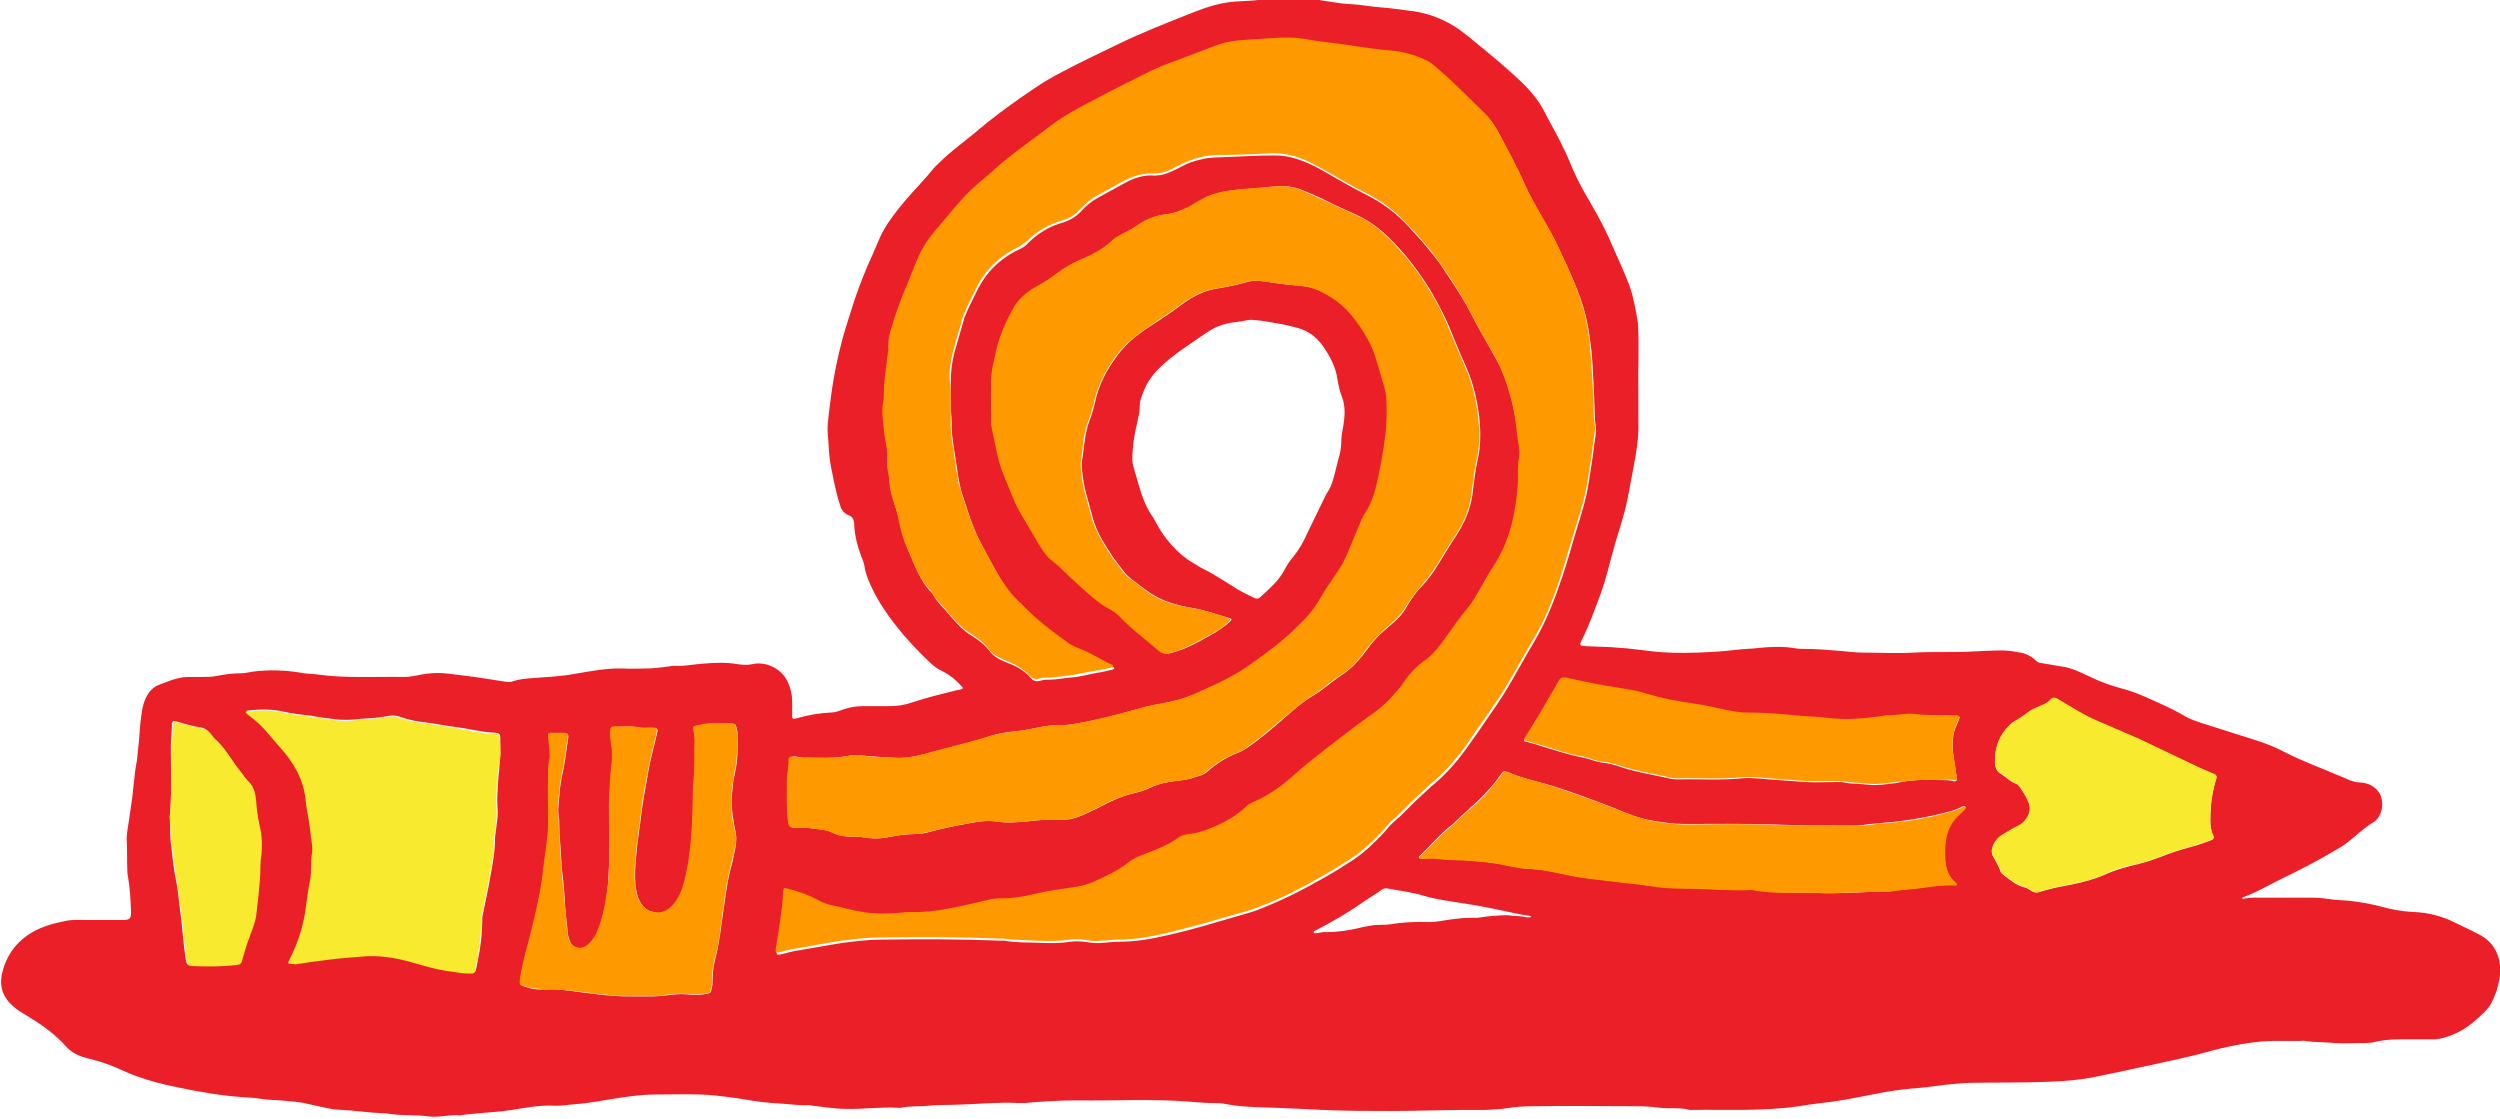 <svg xmlns="http://www.w3.org/2000/svg" xmlns:xlink="http://www.w3.org/1999/xlink" viewBox="0 0 471.2 210.9" style="enable-background:new 0 0 471.2 210.9;"><style>.st0{fill:#D172E0;}
.st1{fill:#EA1F27;}
.st2{fill:#F7EA2F;}
.st3{fill:#FF9900;}
.st4{fill:#66CC33;}
.st5{fill:#00AEEF;}
.st6{fill:#AAF4FF;}
.st7{fill:#F496C2;}
.st8{fill:#D8D8D8;}
.st9{fill:#FCCEB0;}
.st10{fill:#FFFFFF;}</style><g id="Layer_1"><g><path class="st1" d="M308.8 73.7c0 2.1.0 4.1.0 6 .1 2.8-.4 5.6-.9 8.3-.6 3-1 5.9-1.8 8.8-.6 2.3-1.4 4.5-2 6.8-.8 2.8-1.4 5.6-2.4 8.3-1.1 2.9-2.1 5.8-3.5 8.6-.6 1.2-.5 1.2.8 1.3 2.1.1 4.2.1 6.2.3 1.9.1 3.8.4 5.7.6 3 .4 6.1.4 9.2.3 2.3-.1 4.6-.2 6.9-.5 1.6-.2 3.2-.2 4.7-.4 2.2-.2 4.5-.3 6.7.1.5.1 1 .1 1.5.1 2.4.0 4.7.2 7.1.4 1.3.1 2.7.3 4 .3 3.2.0 6.5.2 9.7.0 3.7-.2 7.3.0 11-.2 1.9-.1 3.8-.2 5.7-.2 1.1.0 2.3.2 3.4.4 1.1.2 2.1.7 2.9 1.5.3.3.7.5 1.2.5 1.2.2 2.3.4 3.5.6 1.9.2 3.7 1.1 5.4 1.9 2 1 4 1.7 6.2 2.3 2.4.6 4.7 1.7 6.9 2.7 1.8.8 3.6 1.7 5.3 2.7.8.4 1.6.7 2.5 1 3.5 1.1 6.9 2.2 10.4 3.3 1.9.6 3.7 1.3 5.4 2.2 3.5 1.8 7.1 3.1 10.6 4.6.4.2.8.3 1.2.5.8.4 1.7.7 2.7.7 1.5.1 2.8.8 3.6 2.2.7 1.4.6 4.1-1.3 5.3-1.8 1.1-3.3 2.6-5 3.9-.9.7-1.9 1.2-2.9 1.8-3.2 1.9-6.6 3.6-9.9 5.2-2.2 1.1-4.4 2.4-6.7 3.2-.1.0-.3.1-.2.2.0.1.2.1.3.1 1.4-.3 2.8-.2 4.3-.2 2.9.0 5.8.0 8.7.0 1.4.0 2.8.2 4.2.4 1.2.1 2.4.1 3.6.3 1.6.2 3.2.5 4.8.9 2.1.6 4.2 1 6.5 1.1 2.5.1 5 .7 7.3 1.8 1.6.8 3.2 1.5 4.7 2.3 3.4 1.6 4.7 4.9 4.1 8.5-.3 1.7-.8 3.2-1.6 4.7-.7 1.2-1.8 2.1-2.8 3-1.9 1.7-4 2.9-6.5 3.5-.5.1-1 .2-1.5.2-2.2.0-4.3.0-6.5.0-1.4.0-2.8.1-4.2.4-1 .3-2 .3-3 .3-1.6.0-3.2.1-4.8.0-1.9-.2-3.8-.1-5.7-.4-.3-.1-.7.0-1 0-1.2.0-2.4.0-3.6.0-3.4-.1-6.7.4-10 1.1-2.8.6-5.6 1.5-8.4 2.1-5.6 1.2-11.2 2.5-16.8 3.6-2.9.6-5.9.8-8.8.9-4.9.2-9.8.1-14.7.2-2.1.1-4.3.3-6.4.6-1.6.2-3.2.4-4.8.5-2.1.2-4.1.5-6.1.9-2.7.5-5.4 1.1-8.2 1.5-2.2.3-4.4.5-6.6.9-6.9 1-13.7.6-20.6.7-1.8-.5-3.7-.2-5.6-.4-1.5-.2-3-.3-4.5-.3-6.4.0-12.8-.1-19.2.0-1.8.0-3.6.1-5.3.4-1.2.2-2.5.2-3.8.3-1.3.0-2.5.0-3.8.0-4.6.0-9.3.2-13.9.2-4.4.0-8.7.0-13.1-.2-4-.2-8-.4-12.1-.5-2-.1-4.1-.2-6.1-.6-.9-.2-1.8-.2-2.7-.2-1.6.0-3.2-.2-4.7-.3-6.9-.5-13.8-.1-20.7-.2-3.3.0-6.6.2-9.9.5-.4.0-.8.0-1.2.0-3.7-.2-7.4.2-11.1.3-1.9.1-3.8.0-5.7.2-1.8.2-3.6.0-5.3.4-.1.0-.2.0-.4.0-3.4-.2-6.8.3-10.1.2-2.1.0-4.1-.4-6.2-.6-.2.0-.4-.1-.6-.1-1.8.1-3.6-.2-5.4-.3-2.3-.1-4.6-.4-6.9-.8-1.7-.3-3.5-.5-5.2-.7-3.9-.4-7.8-.2-11.7-.2-2.1.0-4.3.3-6.4.6-2.8.4-5.5 1-8.3 1.2-1.4.1-2.9.4-4.4.3-2.6-.1-5.2.4-7.7.8-1.2.2-2.3.3-3.5.4-2.1.2-4.1.3-6.2.6-.1.0-.2.1-.4.0-2-.1-3.9.5-5.8.2-2.2-.3-4.5-.1-6.7-.4-1.2-.2-2.5-.2-3.8-.3-1.4-.1-2.7-.3-4.1-.4-1-.1-2-.1-3-.2-1.9-.3-3.8-.8-5.7-1.2-1.1-.2-2.2-.3-3.3-.4-1.6-.2-3.2-.1-4.9-.4-1-.2-2.1-.2-3.2-.3-4.3-.3-8.5-1-12.6-1.9-2.6-.5-5.2-1.2-7.7-2.1-1.1-.4-2.2-.9-3.3-1.4-2-.9-4-1.5-6.1-2-1.4-.4-2.7-1-3.7-2.1-2.1-2.4-4.7-4.2-7.5-5.9-.9-.5-1.8-1.1-2.6-1.8-1.7-1.5-2.5-3.4-2.1-5.7.7-3.6 2.7-6.4 5.8-8.2 1.9-1.1 4.1-1.7 6.2-2.1 1.3-.3 2.6-.2 3.9-.2 2.3.0 4.6.0 6.9.0 1.4.0 1.6-.2 1.6-1.6-.1-2.2-.2-4.5-.6-6.7-.1-.3-.1-.6-.1-1-.1-1.7.0-3.5-.1-5.2-.1-1.2.1-2.4.3-3.6.3-2.2.7-4.4.9-6.6.2-1.6.3-3.2.6-4.8.2-.8.2-1.7.3-2.5.3-2.1.3-4.2.6-6.3.2-1.6.5-3.2 1.5-4.6.5-.6 1-1.1 1.8-1.4s1.6-.6 2.4-.9c1-.3 2-.6 3.1-.6.9.0 1.7.0 2.6.0 1 0 1.9.0 2.9-.2 1.5-.3 3-.5 4.6-.5.7.0 1.4-.2 2.1-.3 3.1-.4 6.1-.3 9.1.2 1 .2 1.9.2 2.9.3 5.5.8 11.1.4 16.6.5 1.4.0 2.7-.4 4.1-.6 1.5-.2 2.9-.2 4.4.0 1.6.2 3.2.4 4.8.6 1.9.3 3.9.6 5.8.9.5.1 1 .1 1.4-.1 1.2-.4 2.5-.5 3.8-.6 2.6-.2 5.3-.3 7.9-.8 3-.5 6-1.1 9.1-1 1.4.1 2.8.0 4.2.0 1.5.0 3-.2 4.5-.4.4-.1.8-.1 1.2-.1 1.7.1 3.3-.3 5-.4 2.2-.2 4.5-.3 6.7.1.9.1 1.7.2 2.6.0 2.5-.6 5.6.7 6.8 3.4.5 1.1.8 2.3.8 3.5.0.9.0 1.8.0 2.7.0.7.1.8.8.6 2.1-.6 4.3-1 6.5-1.1.8.0 1.6-.3 2.4-.6 1.2-.4 2.3-.6 3.6-.6 1.7.0 3.3.0 5 0 1.5.0 2.9-.2 4.3-.7 2.7-.9 5.6-1.6 8.4-2.3.2.0.4-.1.6-.1.7-.2.7-.3.2-.8-1-1.1-2.1-2-3.5-2.7-.9-.4-1.7-1-2.4-1.7-2.2-2.1-4.3-4.3-6.2-6.7-2.2-2.8-4.2-5.8-5.5-9.2-.2-.6-.4-1.2-.5-1.8-.1-.8-.4-1.6-.7-2.3-.7-1.9-1.2-3.8-1.3-5.8.0-.9-.2-1.6-1.1-1.9-.9-.4-1.4-1.1-1.6-2-.8-2.4-1.2-4.8-1.7-7.2-.4-2.1-.4-4.2-.6-6.3-.1-1.2.1-2.4.2-3.5.3-2.2.5-4.4.9-6.5.4-2.5 1-5 1.6-7.4.7-2.6 1.6-5.2 2.4-7.8 1-2.9 2.1-5.7 3.4-8.5.4-.9.8-1.9 1.2-2.8.9-2.1 2.2-3.9 3.6-5.7 1.8-2.3 3.8-4.3 5.7-6.5.6-.7 1.1-1.4 1.8-2 1.3-1.3 2.6-2.4 4-3.5 1.8-1.4 3.6-2.9 5.4-4.4 2.8-2.2 5.7-4.3 8.7-6.3 1.7-1.2 3.5-2.2 5.4-3.2 3.4-1.8 6.8-3.4 10.3-5.1 4.7-2.3 9.6-4.2 14.4-6.1 2.5-1 5.1-1.8 7.8-2 1.1-.1 2.3-.1 3.4-.2 1.6-.2 3.2-.2 4.7-.4 1.8-.2 3.7-.1 5.5.0 2.8.3 5.6 1 8.5 1.1 1.8.1 3.6.5 5.4.6 1.7.1 3.4.4 5.1.6 3.1.3 6 1.3 8.6 2.9 2.1 1.3 3.8 2.9 5.7 4.4 1.3 1.1 2.7 2.2 3.9 3.3 2.4 2.1 4.8 4.2 6.6 6.9.7 1.1 1.2 2.2 1.8 3.3 1.6 2.9 3.1 5.7 4.3 8.8 1 2.3 2.2 4.5 3.5 6.7 1.6 2.7 3.1 5.6 4.3 8.5 1 2.3 2.1 4.6 3 7 .8 2.3 1.2 4.6 1.6 7C309 65.4 308.7 69.6 308.8 73.7zM179.2 76c0-1.3.0-2.6.0-3.9.0-1.9.2-3.8.7-5.7.4-1.5.9-3 1.3-4.5.2-.7.4-1.4.6-2.1.7-1.7 1.5-3.3 2.3-4.9 1.7-3.5 4.3-6.1 7.8-7.8.7-.3 1.4-.7 1.9-1.3 1.9-1.9 4.1-3.2 6.7-3.9 1.2-.4 2.2-1 3.1-1.9 1-1.1 2-2 3.3-2.7 1.7-.9 3.4-1.9 5.1-2.8 1.8-1 3.7-1.6 5.7-1.4.4.0.7-.1 1.1-.1 1.4-.3 2.7-1 3.9-1.6 1.2-.7 2.5-1.1 3.9-1.4 1.5-.4 3.1-.3 4.6-.4 2.9-.1 5.9-.3 8.8-.3 3-.1 5.7 1 8.3 2.3 2.9 1.6 5.8 3.4 8.8 4.9 3.1 1.5 5.9 3.5 8.3 6.1 2.2 2.4 4.3 4.7 6.2 7.4 1.9 2.9 3.9 5.7 5.5 8.8 1.5 3 3.2 5.8 4.8 8.7 1.3 2.3 2.2 4.8 2.9 7.4.7 2.6 1.1 5.3 1.4 7.9.1 1.2.5 2.5.3 3.8-.3 1.5-.2 3.1-.2 4.6.0 2.1-.3 4.2-.8 6.3-.6 3-1.6 6-3.2 8.6-.8 1.2-1.5 2.5-2.3 3.8-1 1.7-1.9 3.4-3.1 5-1.5 1.9-3 3.9-4.4 5.9-1 1.5-2.2 3-3.8 4.1s-2.9 2.5-4 4.2c-.5.7-1.1 1.4-1.7 2.1-2.3 2.6-5.2 4.4-7.9 6.5-3.6 2.8-7.3 5.4-10.6 8.4-2.5 2.2-5.1 4.1-8.2 5.5-.4.2-.9.4-1.2.8-1.7 1.6-3.7 2.8-5.8 3.7-1.6.7-3.2 1.3-5 1.5-.8.1-1.5.3-2.2.8-1.7 1.2-3.5 2-5.5 2.7-1.3.5-2.7 1-3.8 1.9-1.9 1.5-4.1 2.5-6.3 3.5-1.4.6-2.9 1-4.5 1.2-1.8.3-3.7.4-5.5.9-2.2.5-4.3 1.1-6.6 1.1-1 0-2 0-3 .2-1.8.4-3.5.8-5.2 1.2-3.3.7-6.5 1.3-9.9 1.2-.5.0-1 0-1.5.1-2.5.3-5 .4-7.4-.1-2-.4-4-.9-6-1.3-.8-.2-1.7-.4-2.4-.9-1.8-1-3.8-1.7-5.8-2.2-.8-.2-.8-.2-.9.6-.1 1.2-.2 2.4-.3 3.5-.3 2.5-.7 4.9-1.1 7.3-.1.6.1.7.7.6.8-.2 1.6-.4 2.4-.6 3.1-.5 6.2-1.1 9.4-1.6 2.4-.3 4.8-.6 7.2-.6 7.5-.1 15.1-.1 22.6.2.2.0.4.0.6.0 2.2.4 4.4.3 6.6.4 1.9.1 3.9.1 5.9-.2 1.3-.2 2.7.0 4 .2 1.7.2 3.4-.2 5.1-.2 3.1.0 6.1-.5 9-1.2 4.6-1 9.1-2.4 13.6-3.7 1.3-.4 2.6-.7 3.8-1.2 4.4-1.7 8.5-3.8 12.5-6.1 1.8-1 3.5-2.1 5.2-3.2 2.1-1.4 3.9-3.1 5.6-4.9.7-.7 1.2-1.5 1.9-2.1 1.7-1.4 3.1-3 4.7-4.5.9-.8 1.7-1.6 2.6-2.4 2.5-2 4.6-4.4 6.5-7 1.5-2.1 3-4.2 4.4-6.3 1.1-1.6 2.3-3.3 3.3-5 1.8-3 3.4-6 5.2-9 2.3-3.9 3.9-8.1 5.3-12.3 1.1-3.2 1.9-6.4 2.9-9.6.8-2.6 1.6-5.1 2-7.8.4-2.5.8-5 1.1-7.5.1-1 .4-2.1.3-3.2-.1-.6-.2-1.3-.2-1.9-.1-1.9-.1-3.7-.2-5.6-.2-2.7-.2-5.4-.6-8.1-.2-1.8-.5-3.5-.9-5.3-1.1-4.4-3.1-8.5-5-12.6-1.9-4.2-4.6-7.9-6.5-12.2-1.4-3.2-3.2-6.4-4.8-9.5-.7-1.4-1.6-2.7-2.8-3.8-2.5-2.4-4.9-5-7.5-7.2-1.1-.9-2.1-2-3.4-2.6-2.1-1.1-4.3-1.6-6.7-1.8-1.7-.2-3.4-.4-5.1-.6-1.4-.2-2.7-.4-4.1-.6-2.2-.3-4.4-.5-6.5-.9-2.3-.4-4.6-.4-6.8-.2-1.6.1-3.2.3-4.7.3-2 .1-3.9.4-5.7 1.1-2.4.9-4.7 1.7-7.1 2.7-1.7.7-3.5 1.3-5.2 2.1-4 2-7.9 4-11.9 6.1-1.9 1-3.7 2-5.5 3.2-1.7 1.1-3.4 2.4-5 3.7-2.3 1.7-4.5 3.3-6.6 5.2-1.5 1.4-3.2 2.7-4.7 4.1-2.5 2.4-4.5 5.1-6.8 7.7-1.2 1.4-2.4 3-3.1 4.8-.7 1.7-1.4 3.4-2.1 5.1-1.2 3-2.4 6.1-3.3 9.2-.3 1-.4 2-.4 3 0 .4-.1.9-.1 1.3-.2 1.6-.4 3.3-.6 5-.2 1.4.0 2.9-.3 4.3-.3 1.7.1 3.3.2 5 .1 1.5.6 3 .6 4.6.0 1.1.0 2.2.2 3.3.1.6.2 1.2.2 1.8.0 1.1.3 2.1.6 3.1.4 1.2.8 2.5 1.1 3.8.4 1.8.8 3.6 1.6 5.4 1.3 2.9 2.2 5.9 4.5 8.2.2.2.3.4.4.6.5.9 1.2 1.7 1.9 2.4.3.3.5.5.7.8 1.4 1.6 2.7 3.2 4.5 4.3 1.3.8 2.5 1.7 3.4 2.9s2.1 1.7 3.3 2.2c1.7.6 3.3 1.5 4.5 2.9.5.6 1.1.7 1.8.5.6-.2 1.2-.2 1.8-.2 1.3.0 2.6-.3 3.9-.4 1.7-.1 3.4-.6 5-.9 1-.1 1.9-.4 2.9-.6.1.0.2-.1.3-.2.1-.1-.1-.2-.2-.3-1.9-.9-3.6-2.1-5.5-2.8-1.1-.4-2.1-.9-3-1.5-2.9-2-5.6-4.1-8.1-6.7-.9-.9-1.9-1.8-2.7-2.8-2.2-2.8-3.7-6-5.4-9.1-1.7-3.1-2.7-6.5-3.8-9.9-.3-.8-.4-1.7-.6-2.5-.2-1.5-.5-3.1-.7-4.6-.3-2-.7-4-.6-6.1C179.3 78.2 179.2 77.1 179.2 76zM186.8 75c.1 1.6-.1 3.3.2 5.1.5 2.3.9 4.6 1.5 6.9.6 2.2 1.6 4.2 2.4 6.3.5 1.3 1.1 2.5 1.8 3.7 1.1 1.8 2.2 3.7 3.3 5.6.7 1.2 1.4 2.3 2.5 3.1 1.7 1.3 3.1 2.9 4.7 4.3 2 1.7 3.8 3.6 6.1 4.8.6.3 1.2.7 1.7 1.2 2.3 2.4 5.1 4.3 7.5 6.6.7.6 1.3.7 2.1.5 3-.7 5.6-2.3 8.3-3.8 1-.6 2-1.3 2.9-2.1.4-.4.4-.6-.1-.7-2.3-.7-4.6-1.5-6.9-1.9-3-.5-5.9-1.3-8.4-3.1-1.1-.8-2.2-1.6-3.2-2.4-.4-.3-.7-.6-1-.9-1.1-1.4-2.3-2.9-3.2-4.4-1.4-2.1-2.6-4.3-3.2-6.8-.4-1.6-.9-3.2-1.3-4.8-.3-1.5-.6-3.1-.6-4.7.0-.8.2-1.6.3-2.4.2-1.8.4-3.6 1-5.4.5-1.3.9-2.5 1.2-3.9.7-3.3 2.2-6.1 4.2-8.8 1.9-2.6 4.4-4.4 7.1-6.1 1.7-1.1 3.3-2.2 4.9-3.4 2-1.5 4.2-2.7 6.7-3.1 1.9-.3 3.8-.7 5.6-1.2 1.3-.4 2.6-.3 3.9-.1 2.2.4 4.4.6 6.6.8 1.2.1 2.3.4 3.4.9 2.3 1.1 4.3 2.5 6 4.5 1.2 1.4 2.2 2.9 3.1 4.5 1.2 2.2 1.9 4.7 2.6 7.1.4 1.4.9 2.7 1 4.2.1 2.5.1 5.1-.3 7.6-.3 2.3-.7 4.7-1.2 7-.5 2.4-1.1 4.9-2.5 7-.3.5-.5 1-.8 1.5-.8 2-1.7 4-2.5 6-.3.6-.6 1.3-.9 1.9-1.2 2.2-2.9 4.2-4.1 6.4-1 1.9-2.3 3.5-3.9 5-1 1-2.1 2-3.1 2.9-2.2 1.9-4.6 3.6-7 5.3-2.8 2-5.9 3.4-9 4.7-1.3.6-2.6 1.1-4 1.5-2 .6-4.1.8-6.1 1.3-3.4.9-6.8 1.9-10.2 2.6-2.4.5-4.7 1-7.1.9-.4.0-.8.1-1.2.1-1.7.2-3.3.7-5 .9-2.1.2-4.1.4-6.1 1.1-3.8 1.3-7.8 2.1-11.7 3.2-2.2.6-4.4 1-6.6.8-1.9-.1-3.7-.2-5.6-.4-.8-.1-1.5-.1-2.3.0-1 .2-2.1.3-3.1.4-2 .1-3.9.0-5.9.0-.6.0-1.2-.3-1.8-.2-.4.0-.7.2-.7.6.1 1.3-.3 2.5-.3 3.8.0 2.6-.1 5.2.2 7.8.1 1 .3 1.3 1.4 1.2 1.4-.1 2.8.1 4.3.3.8.1 1.7.2 2.5.6 1.3.7 2.6.8 4 .8.6.0 1.2.0 1.8.1 1.6.3 3.1.3 4.7.0s3.3-.6 5-.6c.9.0 1.9-.1 2.8-.4 2.3-.6 4.5-1.1 6.8-1.5 2.1-.4 4.1-.8 6.3-.4 1.4.2 2.9.1 4.3.0 1.7-.1 3.4-.4 5.1-.4.9.0 1.9.0 2.8.0 1 0 1.9-.2 2.9-.6 2.1-.8 4-1.9 6.1-2.9 1.3-.6 2.6-1.1 3.9-1.4 1.1-.3 2.1-.5 3.1-1 1.2-.6 2.5-1 3.8-1.2 1.4-.3 2.9-.3 4.3-.7 1-.4 2.2-.5 3-1.3 1.7-1.5 3.6-2.7 5.7-3.5.6-.2 1.2-.6 1.7-.9 2.5-1.7 4.7-3.6 7-5.6 1.8-1.6 3.6-3.2 5.7-4.4 1.8-1.1 3.4-2.6 5.1-3.7 2-1.3 3.5-3 4.9-4.9 1.2-1.7 2.6-3.1 4.2-4.4 1.2-1 2.3-2 3.1-3.4s1.7-2.8 2.9-4c1.2-1.3 2.2-2.6 3.1-4.1 1.2-1.9 2.3-3.8 3.5-5.6 1.5-2.3 2.6-4.8 3-7.5.3-2.3.5-4.5 1-6.7.4-1.6.5-3.2.5-4.8.0-1.1-.1-2.3-.2-3.4-.4-3.2-1.1-6.2-2.4-9.2-1-2.2-1.9-4.4-2.8-6.6-1.1-2.8-2.5-5.4-4-8-2.3-3.7-4.9-7.1-8-10.1-1.6-1.5-3.2-2.7-5.1-3.7-2-1-4-1.8-6-2.8-1.7-.9-3.4-1.6-5.1-2.3-1.9-.8-3.8-.8-5.8-.6-2.3.3-4.5.4-6.8.6-2.3.3-4.5.8-6.6 2-1.9 1.2-4 2.3-6.3 2.6-2 .2-3.7.9-5.3 2-.2.1-.4.2-.6.4-1.4.9-3 1.4-4.3 2.6-1.7 1.6-3.7 2.6-5.8 3.5-1.6.7-3.1 1.5-4.5 2.6-1.2.9-2.4 1.7-3.7 2.4-1.9 1.1-3.6 2.5-4.7 4.5-1.2 2.4-2.4 4.8-3 7.5-.2 1-.5 2.1-.7 3.1C186.7 70.9 186.9 72.9 186.8 75zM94.3 141.3c0-.8.0-1.4.0-2.1.0-.9-.2-1-1-1.1-2.6-.1-5.1-.8-7.6-1.1-1.7-.2-3.5-.6-5.2-.8-1.8-.2-3.5-.5-5.1-1.1-.8-.3-1.7-.3-2.5-.1-.4.1-.9.1-1.3.2-1.6.2-3.2.2-4.7.4-1.1.1-2.3.1-3.4.0-1.7-.2-3.3-.4-4.9-.7-1.8-.2-3.6-.4-5.3-.8-2.2-.5-4.4-.4-6.5-.2-.1.0-.3.0-.3.1-.1.2.1.3.3.4.9.7 1.8 1.4 2.6 2.2 1.3 1.3 2.4 2.8 3.7 4.2 2.6 2.8 4.3 6 4.7 9.8.2 2 .7 4 .9 6 .1 1.3.5 2.7.3 4-.3 1.8-.1 3.6-.4 5.3-.4 1.9-.6 3.9-.9 5.9-.5 3.1-1.5 6-2.9 8.8-.4.8-.3.9.5.9.3.0.7.0 1 0 1.9-.3 3.9-.6 5.8-.8 2.1-.3 4.2-.4 6.3-.6 3.1-.3 6.1.2 9.1 1 2.5.7 5 1.5 7.6 1.8 1.2.1 2.4.4 3.6.4.9.0.9.0 1.1-.9.1-.5.2-1 .3-1.6.5-2.4.8-4.9.8-7.4.0-.3.0-.7.1-1 .5-2.6 1.1-5.1 1.5-7.6.4-2.2.8-4.4.8-6.6.0-.6.1-1.2.2-1.8.1-1.3.4-2.5.3-3.8-.1-1.2-.1-2.4.0-3.7.1-1.3.1-2.6.3-3.9C94.1 143.8 94.4 142.5 94.3 141.3zm141.9-81c-.9-.1-1.7.2-2.5.3-2 .2-4 .6-5.8 1.8-1.3.8-2.5 1.7-3.7 2.5-2.2 1.5-4.3 3-6.2 5-1.5 1.6-2.4 3.4-3 5.4-.3.9-.1 1.8-.3 2.7-.4 1.9-.9 3.8-1.1 5.7-.1 1.5-.4 3.1.1 4.5 1 3.2 1.6 6.6 3.7 9.4.0.1.1.1.1.2 1.8 3.5 4.2 6.5 7.7 8.5.9.6 1.9 1.1 2.9 1.6 1.7 1 3.5 2.1 5.2 3.2 1 .6 2.1 1.1 3.1 1.6.4.2.8.2 1.2-.2 1.6-1.5 3.3-2.9 4.4-4.9.5-1 1.1-1.9 1.8-2.7 1.1-1.4 1.9-2.8 2.6-4.4 1.1-2.3 2.2-4.5 3.3-6.8.3-.7.8-1.3 1.1-2 .7-1.7 1-3.5 1.5-5.3.3-1 .5-2 .5-3.1.0-1 .2-2.1.4-3.1.3-1.9.4-3.7-.3-5.5-.4-1-.6-2-.8-3.1-.3-2.4-1.4-4.4-2.7-6.3-1.1-1.6-2.6-2.8-4.5-3.4-1.1-.3-2.2-.6-3.3-.8C239.8 60.8 238 60.4 236.2 60.3zm106.1 108c4.4.2 8.9-.2 13.3-.3.2.0.3.0.5.0 2-.4 4-.4 5.9-.7 2.1-.3 4.2-.6 6.3-.5.2.0.4.0.4-.1.1-.2-.1-.3-.2-.4-1.2-1-1.7-2.4-1.9-3.9-.2-1.1-.2-2.3.0-3.4.2-2.2.9-4.1 2.7-5.6.4-.3.7-.7 1-1 .1-.1.3-.2.1-.4-.1-.1-.3-.1-.5.0-.6.3-1.3.6-1.9.8-3.6 1-7.3 1.7-11 2.1-1.1.1-2.3.2-3.4.3-1.4.1-2.7.4-4.1.4-5.1.0-10.2.0-15.3-.2-5.6-.2-11.3-.1-16.9-.1-1.9.0-3.8-.3-5.7-.6-2.5-.4-4.8-1.3-7.1-2.3-3.9-1.5-7.8-3-11.7-4.2-2.8-.9-5.7-1.4-8.4-2.6-1-.4-1-.3-1.7.6-.9 1.4-2 2.5-3.1 3.7-1.8 1.9-3.9 3.5-5.7 5.4-.1.1-.2.2-.3.2-2.2 1.7-4 3.9-6 5.8-.1.1-.3.3-.1.4.0.1.2.1.3.1 1 0 2.1-.1 3.1.0 2.2.3 4.4.2 6.6.4 2.2.2 4.4.4 6.5.9.9.2 1.8.3 2.8.5 1.2.2 2.4.2 3.6.3 1.9.3 3.8.7 5.6 1.1 2.4.5 4.9.7 7.4 1s4.9.5 7.4.9c2.2.3 4.4.4 6.6.5 3.9.0 7.8.4 11.7.3.4.0.8.0 1.2.0 2.3.3 4.5.5 6.8.5C338.9 168.2 340.6 168.3 342.3 168.3zM114.8 157c0 4.1.1 8.2-.5 12.3-.4 2.3-.9 4.6-1.8 6.7-.4.9-.9 1.6-1.7 2.2-1.2 1-3 .5-3.4-.9-.1-.3-.2-.6-.3-.9-.3-2.5-.6-5.1-.7-7.6-.1-2.2-.5-4.4-.6-6.6-.1-2.4-.4-4.9-.4-7.3.0-.2.0-.3.0-.5-.4-1.7.0-3.4.1-5.1.1-2 .7-4 1-6 .2-1.4.4-2.8.6-4.2.1-.7-.1-.9-.8-.9-.8.0-1.6.0-2.3.0-.5.0-.7.1-.6.7.2 1.3.4 2.6.3 3.9.0.7-.3 1.4-.3 2.1.0 2.5-.1 5 0 7.5.0 1.1.0 2.2.0 3.3.0 2.7-.6 5.3-.9 7.9-.3 3.4-1.1 6.7-1.8 9.9-.8 3.7-2.1 7.3-2.6 11-.2 1.1-.2 1.1.9 1.5 1.2.4 2.4.6 3.6.5 2-.1 4 .1 6 .4 3.2.4 6.4.9 9.7.9 1.6.0 3.3.0 4.9.0.6.0 1.1-.1 1.7-.1 1.5-.2 2.9-.4 4.4-.3 1.1.1 2.2.2 3.4.0 1.3-.2 1.3-.2 1.5-1.4.1-.3.1-.6.1-1 0-1.6.2-3.1.6-4.6.7-2.8 1-5.6 1.4-8.4.4-2.7.7-5.5 1.4-8.2.3-1 .5-2 .7-3 .3-1.2.5-2.5.3-3.7-.5-2.5-1-5.1-.7-7.7.1-1.2.2-2.4.5-3.6.6-2.5.6-5.1.5-7.7.0-.3-.1-.6-.2-1-.1-.6-.4-.7-.9-.7-1.3.0-2.5.0-3.8.0-.9.0-1.8.2-2.6.4-.8.2-.9.3-.7 1.1.1.6.2 1.2.2 1.8-.1 2.5.1 5-.2 7.4-.2 2.1-.2 4.2-.2 6.3-.1 3.1-.3 6.2-.8 9.2-.3 1.7-.6 3.4-1.2 5.1-.5 1.4-1.2 2.7-2.4 3.6-.8.7-1.7.9-2.7.7-1.9-.3-2.9-1.6-3.4-3.4-.6-2.4-.4-4.8-.2-7.2.2-2.7.7-5.4 1-8.1s.9-5.3 1.3-7.9c.4-2.4 1.1-4.7 1.6-7 .3-1.1.2-1.2-1-1.2-.9.0-1.7.1-2.6-.1-1.5-.3-2.9-.1-4.4-.1-.5.0-.7.3-.7.8.0.7.0 1.4.1 2.1.3 1.5.2 3.1.1 4.6-.2 1.9-.3 3.8-.4 5.7C114.8 152.4 114.8 154.7 114.8 157zm269.3 11.2c.1.0.4-.1.7-.2 1.1-.3 2.1-.6 3.2-.8 3.2-.6 6.3-1.2 9.3-2.6 1.4-.6 2.8-1 4.3-1.4 1.8-.4 3.6-.9 5.4-1.6 2-.8 4.1-1.5 6.1-2 1.2-.3 2.4-.8 3.6-1.2.5-.2.7-.4.4-1-.4-.9-.5-1.8-.5-2.7.0-2.7.3-5.3 1.1-7.8.2-.6.0-.8-.5-1-1-.4-1.9-.7-2.8-1.2-3.6-1.7-7.3-3.5-10.9-5.2-.3-.1-.6-.3-.9-.4-2.5-1.1-4.9-2.1-7.4-3.2-2.6-1.1-4.9-2.7-7.4-4.1-.5-.3-.9-.4-1.3.1-.7.8-1.7 1.1-2.6 1.5-.5.2-1 .5-1.5.8-.8.6-1.7 1.2-2.5 1.7-.4.2-.7.5-1.1.8-2 1.9-2.8 4.2-2.8 6.9.0 1 .3 1.8 1.2 2.3.9.6 1.7 1.4 2.7 1.8.4.1.7.5.9.8.6.9 1.2 1.8 1.6 2.9.4 1.2.1 2.2-.6 3.1-.4.5-.9 1-1.6 1.3-1 .4-1.8 1-2.8 1.6-.8.4-1.3 1.1-1.7 1.9-.4.7-.4 1.5.0 2.2.5.9 1 1.7 1.3 2.6.1.3.3.6.6.8 1.2.9 2.3 1.9 3.8 2.3.6.1 1.1.5 1.6.8C383.3 168.1 383.5 168.3 384.1 168.2zM364.6 147c.8.1 2.1-.1 3.4.2.7.2.9.0.8-.7-.2-1.1-.3-2.2-.5-3.3-.3-1.7-.4-3.5.0-5.2.2-.8.6-1.5.9-2.3.3-.6.2-.7-.5-.7-.1.0-.2.0-.2.0-2.4-.1-4.9.1-7.3-.2-1.9-.2-3.8.3-5.7.2-.2.0-.3.1-.5.1-2 .3-3.9.5-5.9.6-2.2.1-4.5-.3-6.7-.4-2.1-.2-4.3-.3-6.4-.5-2.2-.2-4.5-.3-6.7-.3-1.1.0-2.3-.2-3.4-.4-2.2-.4-4.4-1-6.6-1.3-3.1-.4-6.1-1-9.1-1.9-.8-.2-1.6-.5-2.4-.6-1.8-.3-3.5-.6-5.3-.9-2.5-.5-4.9-1-7.4-1.5-.6-.1-.9.0-1.3.6-1.2 2.1-2.4 4.2-3.6 6.2-.8 1.4-1.7 2.8-2.6 4.2-.5.8-.5.8.4 1 .8.2 1.6.4 2.4.7 2.7.8 5.3 1.7 8 2.2 1.1.2 2.2.7 3.3.9 1 .1 2 .3 3 .6 3 1.1 6.2 1.6 9.4 2.3.7.2 1.4.3 2.2.3 4-.1 8 .2 12-.2 2.2-.2 4.4.2 6.6.3 1.8.1 3.6.3 5.3.4 2.1.1 4.2.0 6.4.0.4.0.7.0 1.1.1 1.4.3 2.9.2 4.4.4 1.7.2 3.5-.1 5.2-.3C359.6 147.1 361.8 146.9 364.6 147zM32 153.9c.1 2.3.0 4 .3 5.7.2 2 .4 4 .8 5.9s.6 3.9.8 5.8c.3 1.8.4 3.6.6 5.4.1 1.3.3 2.7.5 4 .2 1.2.2 1.2 1.5 1.2 2.6.0 5.2.1 7.8-.2.8-.1 1-.2 1.2-1.1.3-1.4.8-2.8 1.3-4.1.5-1.4 1.1-2.7 1.3-4.2.2-1.2.3-2.3.4-3.5.2-2 .4-4 .4-6 0-.7.1-1.4.2-2.1.1-1.3.2-2.7-.1-4-.3-1.9-.7-3.7-.9-5.7-.1-1.3-.2-2.7-1.3-3.7-.6-.6-1.1-1.4-1.7-2.1-1.6-2-2.8-4.4-4.8-6.1-.2-.2-.4-.5-.6-.8-.5-.6-1.1-1.1-1.9-1.2-1.5-.2-3-.7-4.5-1.1-.7-.2-.8-.1-.9.5.0 1.5-.2 2.9-.2 4.4C32.2 145.5 32.4 150 32 153.9zm255.7 19c.3.0.5.0.6.0s.2.0.3-.1c-.1-.2-.2-.1-.4-.2-.8-.1-1.5-.2-2.3-.4-3.3-.7-6.5-1.4-9.8-1.9-2.5-.4-5.1-.7-7.5-1.4-2.3-.7-4.6-1-6.9-1.4-.4-.1-.9-.1-1.3.2-.9.7-1.8 1.2-2.7 1.8-3.1 2.2-6.3 4.1-9.6 5.8-.1.1-.3.1-.4.2-.1.0-.1.1-.1.2s.1.2.3.2c.7.0 1.3-.3 1.9-.2 2.2.0 4.3-.3 6.4-.8.7-.2 1.4-.3 2-.4 1.3-.3 2.6-.1 3.9-.3 2.4-.4 4.9-.5 7.3-.4.7.0 1.4-.1 2.1-.2 1.8-.3 3.7-.6 5.6-.6.4.0.9.0 1.3.0 1.9-.3 3.9-.5 5.8-.5C285.4 172.7 286.7 172.6 287.7 172.9z"/><path class="st3" d="M179.2 76c0 1.1.0 2.2.0 3.3-.1 2.1.3 4.1.6 6.1.2 1.5.4 3.1.7 4.6.1.8.3 1.7.6 2.5 1.1 3.4 2.1 6.8 3.8 9.9 1.7 3.1 3.2 6.3 5.4 9.1.8 1 1.8 1.9 2.7 2.8 2.4 2.5 5.2 4.6 8.1 6.7.9.7 2 1.1 3 1.5 1.9.8 3.7 2 5.5 2.8.1.0.2.1.2.3.0.1-.2.2-.3.2-1 .2-1.9.5-2.9.6-1.7.2-3.3.7-5 .9-1.3.1-2.6.4-3.9.4-.6.0-1.2.0-1.8.2-.7.2-1.3.0-1.8-.5-1.2-1.4-2.8-2.2-4.5-2.9-1.2-.5-2.4-1-3.3-2.2s-2.1-2.1-3.4-2.9c-1.8-1.1-3.1-2.7-4.5-4.3-.2-.3-.5-.6-.7-.8-.7-.7-1.4-1.4-1.9-2.4-.1-.2-.2-.4-.4-.6-2.3-2.3-3.2-5.3-4.5-8.2-.8-1.7-1.2-3.5-1.6-5.4-.2-1.3-.7-2.5-1.1-3.8-.3-1-.5-2-.6-3.1.0-.6-.1-1.2-.2-1.8-.3-1.1-.2-2.2-.2-3.3.0-1.6-.5-3.1-.6-4.6-.1-1.6-.5-3.3-.2-5 .3-1.4.1-2.8.3-4.3.2-1.6.4-3.3.6-5 .1-.4.2-.9.1-1.3.0-1 .1-2 .4-3 .9-3.2 2-6.2 3.3-9.2.7-1.7 1.3-3.4 2.1-5.1.8-1.8 1.9-3.4 3.1-4.8 2.3-2.6 4.3-5.3 6.8-7.7 1.5-1.4 3.2-2.7 4.7-4.1 2.1-1.9 4.4-3.5 6.6-5.2 1.7-1.2 3.3-2.5 5-3.7 1.8-1.2 3.6-2.2 5.5-3.2 3.9-2.1 7.9-4.1 11.9-6.1 1.7-.8 3.5-1.5 5.2-2.1 2.4-.9 4.7-1.8 7.1-2.7 1.8-.7 3.7-1 5.7-1.1 1.6-.1 3.2-.2 4.7-.3 2.3-.2 4.6-.2 6.8.2 2.2.4 4.3.6 6.5.9 1.4.2 2.7.4 4.1.6 1.7.2 3.4.5 5.1.6 2.3.2 4.6.8 6.7 1.8 1.3.6 2.3 1.7 3.4 2.6 2.6 2.3 5 4.8 7.5 7.2 1.2 1.1 2 2.4 2.8 3.8 1.7 3.1 3.4 6.2 4.8 9.5 1.9 4.2 4.6 8 6.5 12.2 1.9 4.1 3.9 8.2 5 12.6.4 1.7.7 3.5.9 5.3.3 2.7.4 5.4.6 8.1.1 1.9.1 3.7.2 5.6.0.6.1 1.3.2 1.9.1 1.1-.2 2.1-.3 3.2-.3 2.5-.7 5-1.1 7.5-.4 2.7-1.2 5.2-2 7.8-1 3.2-1.9 6.4-2.9 9.6-1.4 4.3-3 8.5-5.3 12.3-1.8 3-3.4 6-5.2 9-1 1.7-2.2 3.3-3.3 5-1.5 2.1-3 4.2-4.4 6.3-1.9 2.6-4 4.9-6.5 7-.9.8-1.7 1.6-2.6 2.4-1.6 1.4-3 3.1-4.7 4.5-.7.6-1.2 1.4-1.9 2.1-1.7 1.8-3.5 3.5-5.6 4.9-1.7 1.1-3.4 2.2-5.2 3.2-4 2.3-8.1 4.5-12.5 6.1-1.3.5-2.6.9-3.8 1.2-4.5 1.3-9 2.6-13.6 3.7-3 .7-6 1.2-9 1.2-1.7.0-3.4.4-5.1.2-1.3-.2-2.7-.4-4-.2-2 .3-3.9.3-5.9.2-2.2-.1-4.4-.1-6.6-.4-.2.0-.4.0-.6.0-7.5-.3-15.1-.3-22.6-.2-2.4.0-4.8.3-7.2.6-3.1.4-6.2 1.1-9.4 1.6-.8.1-1.6.4-2.4.6-.6.1-.8.0-.7-.6.4-2.4.8-4.9 1.1-7.3.2-1.2.2-2.3.3-3.5.1-.8.1-.8.9-.6 2 .5 4 1.2 5.8 2.2.7.4 1.6.7 2.4.9 2 .4 4 1 6 1.3 2.5.4 4.9.3 7.4.1.5-.1 1-.1 1.5-.1 3.4.1 6.6-.5 9.9-1.2 1.7-.4 3.5-.8 5.2-1.2 1-.2 2-.2 3-.2 2.3-.1 4.4-.6 6.6-1.1 1.8-.4 3.7-.6 5.5-.9 1.5-.2 3.1-.5 4.5-1.2 2.2-1 4.4-2 6.3-3.5 1.1-.9 2.5-1.4 3.8-1.9 1.9-.7 3.8-1.5 5.5-2.7.6-.5 1.4-.7 2.2-.8 1.8-.2 3.4-.8 5-1.5 2.1-.9 4.1-2.1 5.8-3.7.4-.4.8-.6 1.2-.8 3.1-1.3 5.7-3.2 8.2-5.5 3.4-3 7-5.6 10.6-8.4 2.7-2.1 5.7-3.8 7.9-6.5.6-.7 1.2-1.3 1.7-2.1 1.1-1.7 2.5-3.1 4-4.2 1.6-1.1 2.7-2.6 3.8-4.1 1.4-2 2.8-4 4.4-5.9 1.2-1.5 2.1-3.3 3.1-5 .7-1.3 1.5-2.5 2.3-3.8 1.6-2.7 2.6-5.6 3.2-8.6.4-2.1.7-4.2.8-6.3.0-1.5-.1-3.1.2-4.6.2-1.3-.1-2.5-.3-3.8-.3-2.7-.6-5.3-1.4-7.9-.7-2.6-1.6-5-2.9-7.4-1.6-2.9-3.3-5.7-4.8-8.7-1.6-3.1-3.5-5.9-5.5-8.8-1.8-2.7-4-5-6.2-7.4-2.4-2.6-5.2-4.6-8.3-6.1-3-1.5-5.8-3.3-8.8-4.9-2.6-1.4-5.2-2.4-8.3-2.3-2.9.1-5.9.3-8.8.3-1.5.0-3.1.0-4.6.4-1.4.3-2.6.8-3.9 1.4-1.3.7-2.5 1.4-3.9 1.6-.4.1-.7.1-1.1.1-2.1-.1-4 .5-5.7 1.4s-3.4 1.9-5.1 2.8c-1.3.7-2.3 1.7-3.3 2.7-.8.9-1.9 1.6-3.1 1.9-2.6.8-4.8 2-6.7 3.9-.6.5-1.2.9-1.9 1.3-3.5 1.7-6.1 4.3-7.8 7.8-.8 1.6-1.6 3.2-2.3 4.9-.3.7-.4 1.4-.6 2.1-.5 1.5-.9 3-1.3 4.5-.5 1.9-.8 3.7-.7 5.7C179.3 73.3 179.2 74.7 179.2 76z"/><path class="st3" d="M186.8 75c0-2.1-.1-4.1.3-6 .2-1 .5-2.1.7-3.1.6-2.7 1.7-5.1 3-7.5 1-2 2.7-3.4 4.7-4.5 1.3-.7 2.5-1.5 3.7-2.4 1.4-1.1 2.9-1.9 4.5-2.6 2.1-.9 4.1-1.9 5.8-3.5 1.2-1.2 2.9-1.6 4.3-2.6.2-.1.4-.2.6-.4 1.6-1.1 3.3-1.8 5.3-2 2.3-.3 4.4-1.4 6.3-2.6 2-1.2 4.2-1.8 6.6-2 2.3-.3 4.5-.4 6.8-.6 1.9-.2 3.9-.2 5.8.6 1.7.8 3.4 1.5 5.1 2.3 2 1 4 1.8 6 2.8 1.9.9 3.6 2.2 5.1 3.7 3.1 3 5.8 6.4 8 10.1 1.6 2.5 2.9 5.2 4 8 .9 2.2 1.9 4.4 2.8 6.6 1.3 2.9 2 6 2.4 9.2.1 1.1.2 2.3.2 3.4.0 1.6-.1 3.2-.5 4.8-.5 2.2-.7 4.5-1 6.7-.4 2.8-1.5 5.3-3 7.5-1.2 1.8-2.3 3.7-3.5 5.6-.9 1.4-1.9 2.8-3.1 4.1-1.1 1.2-2 2.6-2.9 4-.8 1.4-2 2.4-3.1 3.4-1.6 1.3-3 2.8-4.2 4.4-1.4 1.9-2.8 3.6-4.9 4.9-1.8 1.1-3.3 2.6-5.1 3.7-2.1 1.3-3.8 2.9-5.7 4.4-2.3 1.9-4.5 3.9-7 5.6-.5.4-1.1.7-1.7.9-2.1.8-4 2-5.7 3.5-.8.8-2 .9-3 1.3-1.4.5-2.9.5-4.3.7-1.3.3-2.6.6-3.8 1.2-1 .5-2.1.7-3.1 1-1.3.4-2.6.8-3.9 1.4-2 1-4 2.1-6.1 2.9-.9.4-1.9.5-2.9.6-.9.0-1.9.0-2.8.0-1.7.0-3.4.3-5.1.4-1.4.1-2.9.2-4.3.0-2.2-.4-4.2.0-6.3.4-2.3.4-4.5.9-6.8 1.5-.9.2-1.8.4-2.8.4-1.7.0-3.3.3-5 .6-1.6.3-3.1.3-4.7.0-.6-.1-1.2-.1-1.8-.1-1.4.0-2.8-.2-4-.8-.8-.4-1.6-.5-2.5-.6-1.4-.2-2.8-.4-4.3-.3-1.1.0-1.3-.2-1.4-1.2-.3-2.6-.2-5.2-.2-7.8.0-1.3.4-2.5.3-3.8.0-.5.3-.6.7-.6.6.0 1.2.2 1.8.2 2 0 3.9.0 5.9.0 1.1.0 2.1-.2 3.1-.4.8-.1 1.6-.2 2.3.0 1.9.3 3.7.3 5.6.4 2.3.2 4.5-.2 6.6-.8 3.9-1.1 7.8-2 11.7-3.2 2-.6 4.1-.8 6.1-1.1 1.7-.2 3.3-.7 5-.9.4.0.8-.1 1.2-.1 2.4.1 4.8-.4 7.1-.9 3.4-.7 6.8-1.7 10.2-2.6 2-.5 4.1-.8 6.1-1.3 1.4-.4 2.7-.9 4-1.5 3.1-1.4 6.2-2.8 9-4.7 2.4-1.7 4.8-3.4 7-5.3 1.1-.9 2.1-1.9 3.1-2.9 1.6-1.5 2.8-3.1 3.9-5 1.2-2.2 2.9-4.2 4.1-6.4.3-.6.6-1.2.9-1.9.8-2 1.7-4 2.5-6 .2-.5.5-1.1.8-1.5 1.4-2.1 2-4.6 2.5-7 .5-2.3.9-4.6 1.2-7 .4-2.5.4-5 .3-7.6-.1-1.4-.6-2.8-1-4.2-.7-2.4-1.3-4.9-2.6-7.1-.9-1.6-1.9-3.1-3.1-4.5-1.6-2-3.7-3.4-6-4.5-1.1-.5-2.2-.8-3.4-.9-2.2-.2-4.4-.5-6.6-.8-1.3-.2-2.6-.3-3.9.1-1.8.5-3.7.9-5.6 1.2-2.5.4-4.7 1.6-6.7 3.1-1.6 1.2-3.3 2.3-4.9 3.4-2.6 1.7-5.2 3.6-7.1 6.1-1.9 2.6-3.5 5.5-4.2 8.8-.3 1.3-.7 2.6-1.2 3.9-.6 1.7-.9 3.6-1 5.4-.1.8-.3 1.6-.3 2.4.0 1.6.3 3.2.6 4.7.4 1.6.9 3.2 1.3 4.8.6 2.5 1.9 4.7 3.2 6.8 1 1.6 2.1 3 3.2 4.4.3.3.6.7 1 .9 1.1.8 2.2 1.6 3.2 2.4 2.5 1.9 5.4 2.6 8.4 3.1 2.4.4 4.7 1.1 6.9 1.9.5.2.5.3.1.7-.9.8-1.8 1.5-2.9 2.1-2.7 1.4-5.3 3.1-8.3 3.8-.8.2-1.4.1-2.1-.5-2.5-2.2-5.2-4.1-7.5-6.6-.5-.5-1.1-.9-1.7-1.2-2.3-1.2-4.2-3.1-6.1-4.8-1.6-1.4-3-3-4.7-4.3-1.1-.8-1.8-2-2.5-3.1-1.1-1.9-2.2-3.7-3.3-5.6-.7-1.2-1.3-2.4-1.8-3.7-.8-2.1-1.8-4.1-2.4-6.3-.6-2.3-1-4.6-1.5-6.9C186.7 78.3 186.9 76.6 186.8 75z"/><path class="st2" d="M94.3 141.3c.1 1.2-.1 2.5-.4 3.9-.2 1.3-.3 2.6-.3 3.9-.1 1.2-.1 2.5.0 3.7.1 1.3-.2 2.5-.3 3.8-.1.6-.2 1.2-.2 1.8.0 2.3-.4 4.4-.8 6.6-.5 2.6-1 5.1-1.5 7.6-.1.3-.1.6-.1 1 0 2.5-.4 4.9-.8 7.4-.1.5-.2 1-.3 1.6-.2.9-.2.9-1.1.9-1.2.0-2.4-.2-3.6-.4-2.6-.3-5.1-1.1-7.6-1.8-2.9-.8-6-1.3-9.1-1-2.1.2-4.2.3-6.3.6-1.9.2-3.9.5-5.8.8-.3.1-.7.0-1 0-.9.0-.9-.1-.5-.9 1.4-2.8 2.4-5.7 2.9-8.8.3-2 .5-3.9.9-5.9.4-1.8.1-3.6.4-5.3.2-1.3-.2-2.7-.3-4-.2-2-.7-4-.9-6-.4-3.9-2.2-7-4.7-9.8-1.3-1.4-2.4-2.9-3.7-4.2-.8-.8-1.7-1.5-2.6-2.2-.1-.1-.3-.2-.3-.4.0-.1.2-.1.3-.1 2.2-.2 4.4-.3 6.5.2 1.7.4 3.5.5 5.3.8 1.6.2 3.3.5 4.9.7 1.1.1 2.3.2 3.4.0 1.6-.2 3.2-.3 4.7-.4.4.0.9-.1 1.3-.2.8-.2 1.7-.2 2.5.1 1.7.6 3.4.9 5.1 1.1 1.7.2 3.5.5 5.2.8 2.5.4 5 1.1 7.6 1.1.8.0.9.2 1 1.1C94.3 139.9 94.3 140.5 94.3 141.3z"/><path class="st3" d="M342.3 168.3c-1.7.0-3.4.0-5.1.0-2.3.0-4.5-.1-6.8-.5-.4-.1-.8.0-1.2.0-3.9.1-7.8-.3-11.7-.3-2.2.0-4.4-.1-6.6-.5-2.4-.4-4.9-.5-7.4-.9-2.5-.3-4.9-.5-7.4-1-1.9-.4-3.7-.8-5.6-1.1-1.2-.2-2.4-.2-3.6-.3-.9-.1-1.8-.3-2.8-.5-2.1-.5-4.3-.7-6.5-.9-2.2-.2-4.4-.1-6.6-.4-1-.2-2 0-3.1.0-.1.0-.3.0-.3-.1-.1-.2.0-.3.1-.4 2-1.9 3.8-4 6-5.8.1-.1.2-.2.3-.2 1.8-1.9 3.9-3.5 5.7-5.4 1.1-1.2 2.2-2.4 3.1-3.7.6-.9.7-1 1.7-.6 2.7 1.1 5.6 1.6 8.4 2.6 4 1.3 7.8 2.7 11.7 4.2 2.3.9 4.6 1.8 7.1 2.3 1.9.3 3.8.6 5.7.6 5.6.0 11.3-.2 16.9.1 5.1.2 10.2.1 15.3.2 1.4.0 2.7-.2 4.1-.4 1.1-.1 2.3-.2 3.4-.3 3.7-.3 7.4-1.1 11-2.1.7-.2 1.3-.5 1.9-.8.2-.1.3-.1.5.0.1.2.0.3-.1.4-.3.4-.7.7-1 1-1.7 1.5-2.5 3.4-2.7 5.6-.1 1.1-.1 2.3.0 3.4.2 1.5.7 2.9 1.9 3.9.1.1.3.2.2.4-.1.2-.3.2-.4.1-2.1-.1-4.2.2-6.3.5-2 .3-4 .3-5.9.7-.2.0-.3.0-.5.0C351.2 168 346.8 168.5 342.3 168.3z"/><path class="st3" d="M114.8 157c0-2.3-.1-4.6.0-6.9.1-1.9.2-3.8.4-5.7.2-1.5.2-3.1-.1-4.6-.1-.7-.1-1.4-.1-2.1.0-.5.2-.8.7-.8 1.5.1 2.9-.1 4.4.1.8.2 1.7.1 2.6.1 1.2.0 1.2.1 1 1.2-.5 2.3-1.2 4.6-1.6 7-.4 2.6-1.1 5.3-1.3 7.9-.3 2.7-.8 5.4-1 8.1-.2 2.4-.4 4.8.2 7.2.5 1.8 1.4 3.1 3.4 3.4 1 .2 1.9-.1 2.7-.7 1.2-1 1.9-2.2 2.4-3.6.6-1.7.9-3.4 1.2-5.1.5-3.1.7-6.1.8-9.2.1-2.1.0-4.2.2-6.3.3-2.5.1-5 .2-7.4.0-.6.0-1.2-.2-1.8-.2-.8-.1-.9.7-1.1.9-.2 1.8-.4 2.6-.4 1.3-.1 2.5.0 3.8.0.5.0.8.2.9.7.0.3.2.6.2 1 .1 2.6.1 5.1-.5 7.7-.3 1.2-.3 2.4-.5 3.6-.3 2.6.1 5.2.7 7.7.3 1.3.0 2.5-.3 3.7-.2 1-.5 2-.7 3-.7 2.7-1 5.4-1.4 8.2-.4 2.8-.6 5.7-1.4 8.4-.4 1.5-.6 3-.6 4.6.0.3.0.7-.1 1-.2 1.3-.3 1.2-1.5 1.4-1.1.2-2.2.1-3.4.0-1.4-.1-2.9.1-4.4.3-.6.1-1.1.1-1.7.1-1.6.0-3.3.0-4.9.0-3.3.0-6.5-.5-9.7-.9-2-.2-4-.4-6-.4-1.2.1-2.4-.2-3.6-.5-1.1-.3-1-.4-.9-1.5.6-3.8 1.8-7.4 2.6-11 .8-3.3 1.5-6.6 1.8-9.9.3-2.6.8-5.2.9-7.9.0-1.1.0-2.2.0-3.3-.1-2.5.0-5 0-7.5.0-.7.2-1.4.3-2.1.0-1.3-.2-2.6-.3-3.9-.1-.6.1-.7.6-.7.8.0 1.6.0 2.3.0s.9.2.8.9c-.2 1.4-.4 2.8-.6 4.2-.3 2-.9 4-1 6-.1 1.7-.5 3.4-.1 5.1.0.2.0.3.0.5.0 2.4.3 4.9.4 7.3.1 2.2.4 4.4.6 6.6.2 2.6.5 5.1.7 7.6.0.3.2.6.3.9.4 1.4 2.2 1.9 3.4.9.7-.6 1.3-1.4 1.7-2.2.9-2.1 1.5-4.4 1.8-6.7C115 165.2 114.8 161.1 114.8 157z"/><path class="st2" d="M384.1 168.2c-.5.0-.8-.1-1.1-.3-.5-.3-1.1-.7-1.6-.8-1.5-.4-2.6-1.4-3.8-2.3-.3-.2-.5-.4-.6-.8-.3-.9-.8-1.8-1.3-2.6-.4-.7-.3-1.5.0-2.2.4-.8.9-1.4 1.7-1.9.9-.5 1.8-1.1 2.8-1.6.7-.3 1.2-.7 1.6-1.3.7-.9 1-1.9.6-3.1-.4-1.1-1-2-1.6-2.9-.2-.3-.5-.7-.9-.8-1.1-.3-1.8-1.2-2.7-1.8-.8-.5-1.2-1.3-1.2-2.3.0-2.7.8-5 2.8-6.9.3-.3.7-.6 1.1-.8.9-.5 1.7-1.1 2.5-1.7.4-.3 1-.6 1.5-.8.9-.4 1.9-.7 2.6-1.5.4-.4.8-.4 1.3-.1 2.4 1.4 4.8 3 7.4 4.1 2.5 1.1 4.9 2.1 7.4 3.2.3.1.6.2.9.4 3.6 1.7 7.3 3.5 10.9 5.2.9.4 1.9.8 2.8 1.2.5.2.7.4.5 1-.8 2.5-1.1 5.2-1.1 7.8.0.9.1 1.9.5 2.7.3.6.1.8-.4 1-1.2.4-2.4.9-3.6 1.2-2.1.6-4.1 1.2-6.1 2-1.7.7-3.5 1.2-5.4 1.6-1.5.3-2.9.7-4.3 1.4-2.9 1.4-6.1 2-9.3 2.6-1.1.2-2.1.5-3.2.8C384.5 168.1 384.2 168.2 384.1 168.2z"/><path class="st3" d="M364.6 147c-2.8-.1-5 .2-7.3.4-1.7.2-3.5.5-5.2.3-1.5-.2-2.9-.1-4.4-.4-.4-.1-.7-.1-1.1-.1-2.1.0-4.2.0-6.4.0-1.8-.1-3.6-.3-5.3-.4-2.2-.1-4.4-.5-6.6-.3-4 .4-8 .1-12 .2-.7.0-1.5-.1-2.2-.3-3.1-.7-6.3-1.2-9.4-2.3-1-.3-2-.5-3-.6-1.1-.1-2.2-.7-3.3-.9-2.7-.4-5.3-1.4-8-2.2-.8-.2-1.6-.4-2.4-.7-.9-.2-.9-.2-.4-1 .9-1.4 1.7-2.8 2.6-4.2 1.2-2.1 2.4-4.1 3.6-6.2.3-.6.7-.7 1.3-.6 2.5.5 4.9 1.1 7.4 1.5 1.8.3 3.5.6 5.3.9.8.1 1.6.4 2.4.6 3 .9 6 1.5 9.1 1.9 2.2.3 4.4.9 6.6 1.3 1.1.2 2.3.4 3.4.4 2.2.0 4.5.1 6.7.3 2.1.2 4.3.4 6.4.5 2.2.2 4.4.5 6.7.4 2-.1 4-.3 5.9-.6.2.0.3-.1.5-.1 1.9.1 3.8-.5 5.7-.2 2.4.3 4.9.1 7.3.2.1.0.2.0.2.0.6.1.7.2.5.7-.3.7-.7 1.5-.9 2.3-.4 1.7-.4 3.5.0 5.2.2 1.1.3 2.2.5 3.3.1.7.0.9-.8.7C366.7 146.8 365.4 147 364.6 147z"/><path class="st2" d="M32 153.9c.4-3.9.2-8.3.4-12.8.0-1.5.2-2.9.2-4.4.0-.7.2-.7.9-.5 1.5.4 3 .8 4.5 1.1.8.1 1.4.7 1.9 1.2.2.2.3.6.6.8 2 1.7 3.2 4.1 4.8 6.1.6.7 1 1.5 1.7 2.1 1 1 1.2 2.4 1.3 3.7.1 1.9.5 3.8.9 5.7.2 1.3.2 2.7.1 4-.1.7-.2 1.4-.2 2.1.0 2-.2 4-.4 6-.1 1.2-.3 2.3-.4 3.5-.2 1.5-.8 2.8-1.3 4.2-.5 1.3-.9 2.7-1.3 4.1-.2.9-.4 1-1.2 1.1-2.6.3-5.2.3-7.8.2-1.3.0-1.3.0-1.5-1.2-.2-1.3-.4-2.7-.5-4-.2-1.8-.3-3.6-.6-5.4-.3-1.9-.5-3.9-.8-5.8-.4-2-.5-3.9-.8-5.9C32.1 157.9 32.2 156.2 32 153.9z"/></g></g><g id="Layer_2"/></svg>